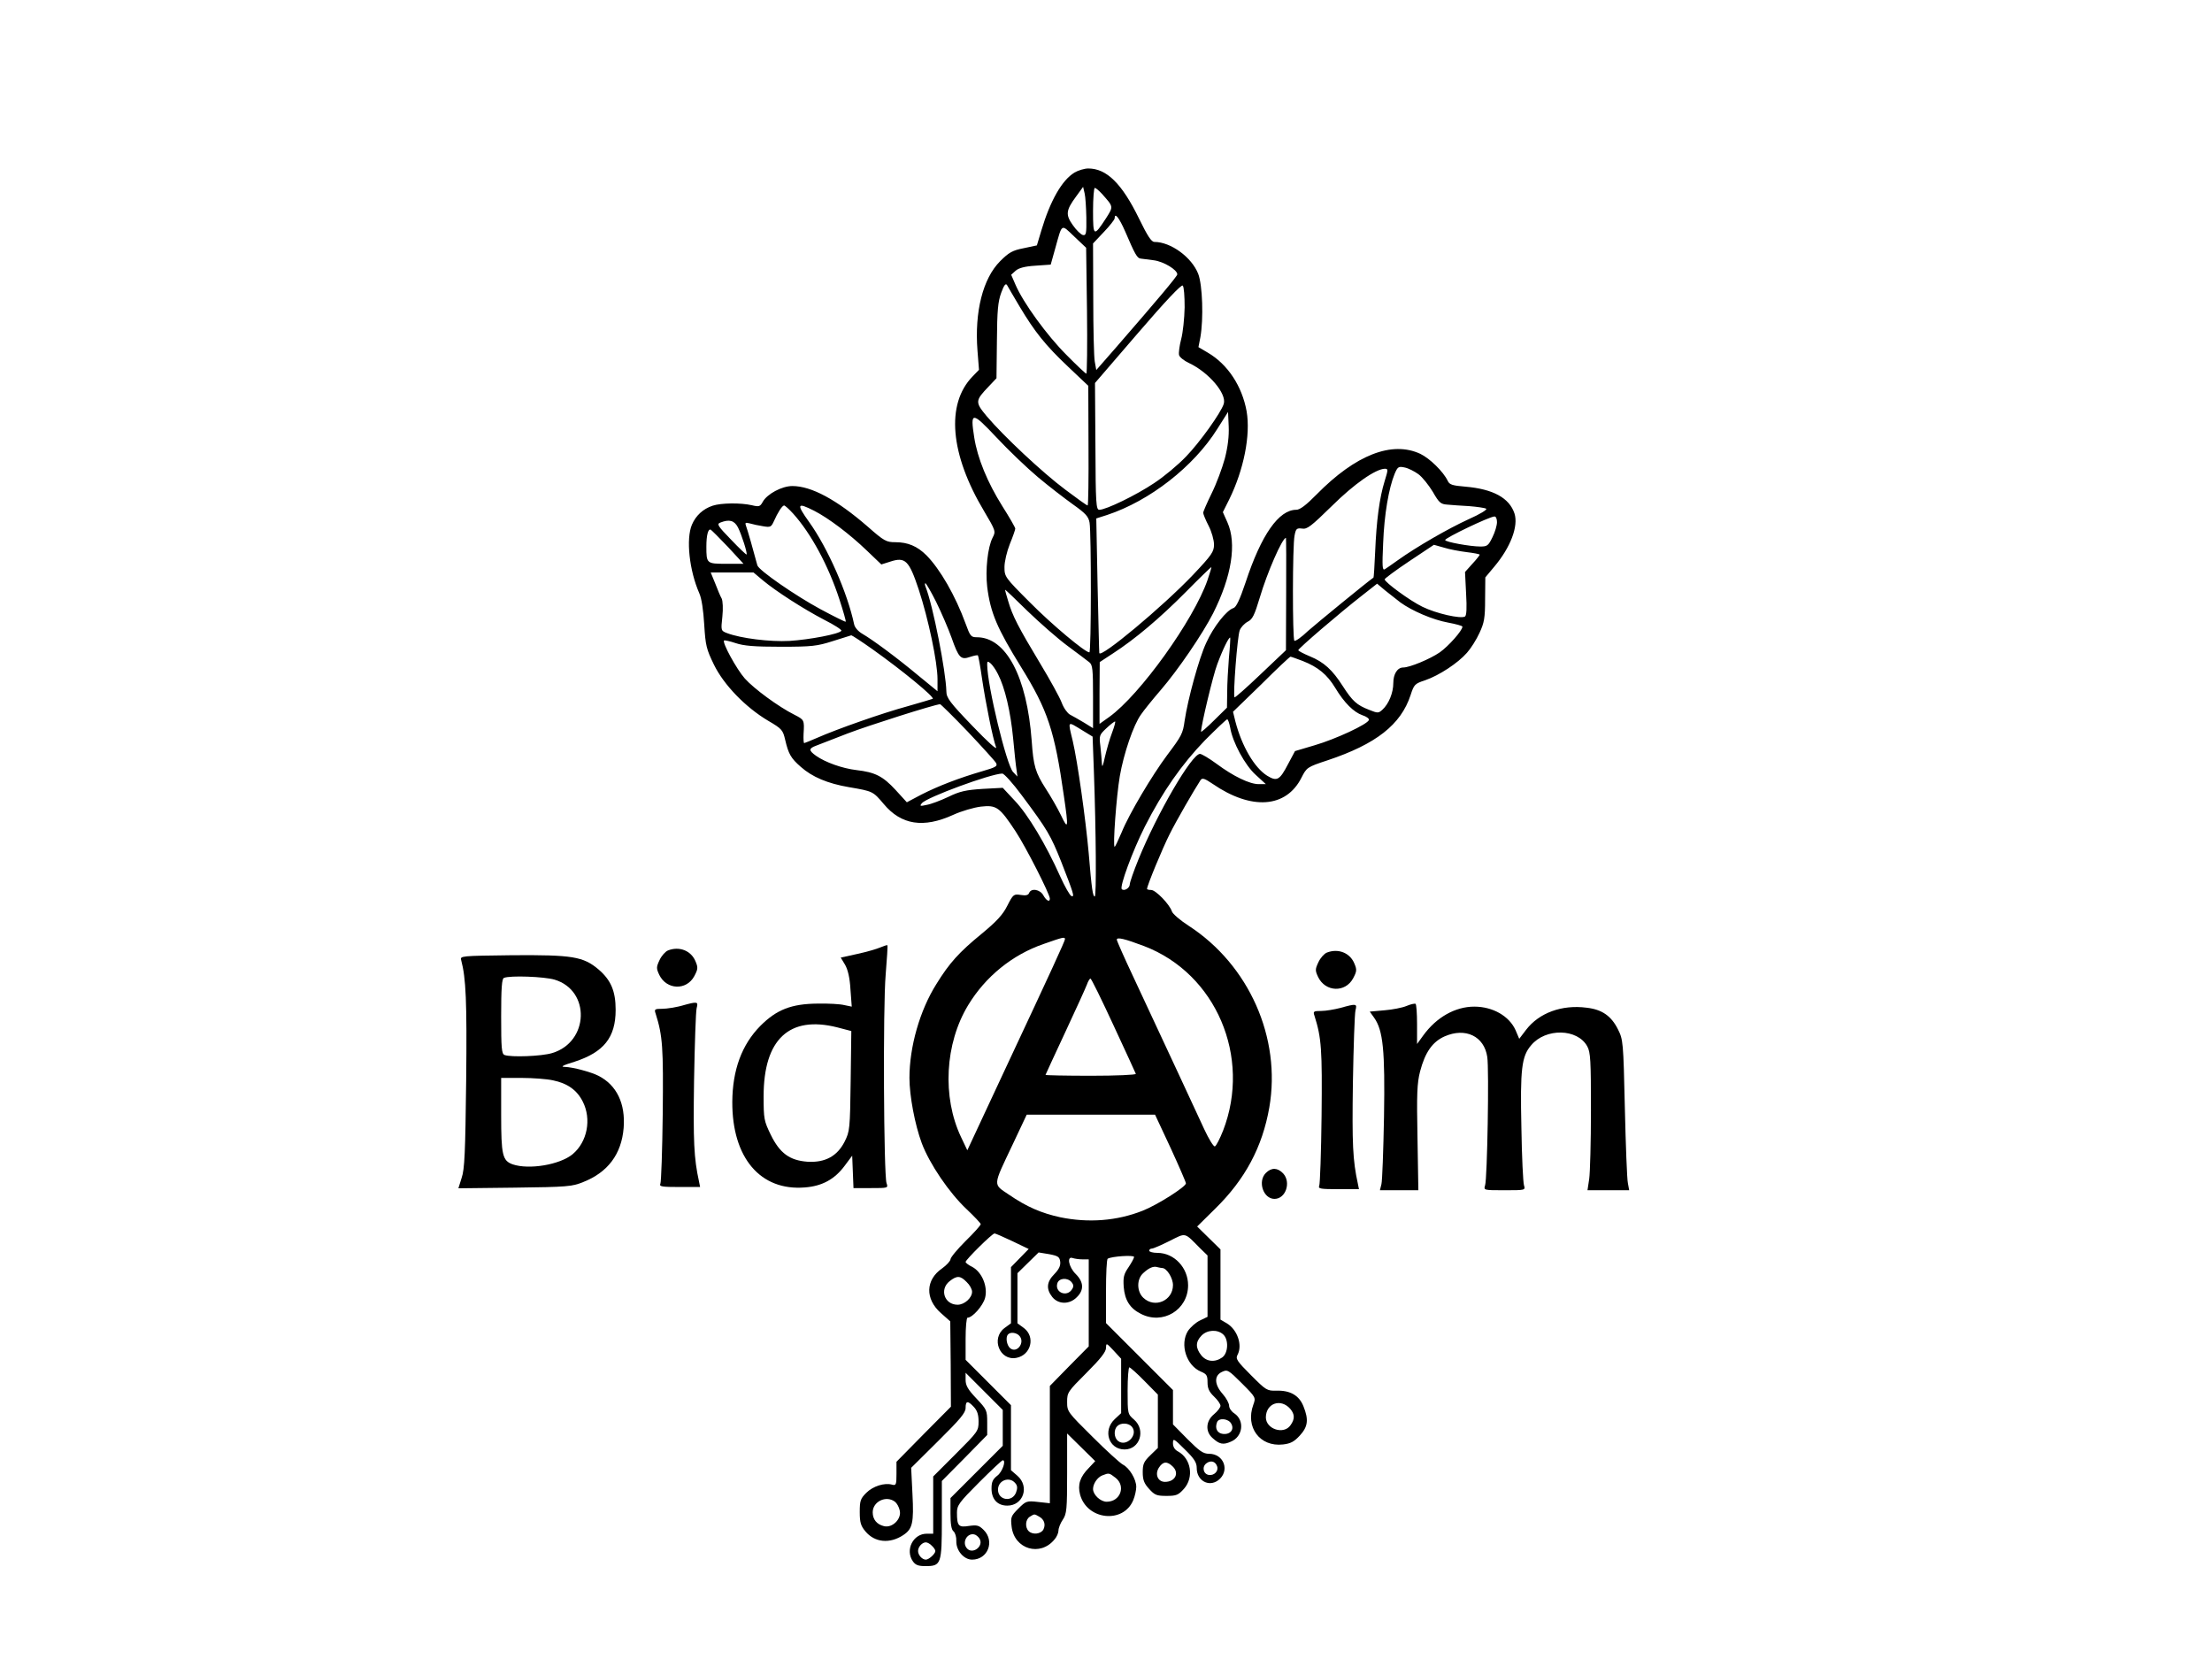 <?xml version="1.0" standalone="no"?>
<!DOCTYPE svg PUBLIC "-//W3C//DTD SVG 20010904//EN"
 "http://www.w3.org/TR/2001/REC-SVG-20010904/DTD/svg10.dtd">
<svg version="1.0" xmlns="http://www.w3.org/2000/svg"
 width="1024pt" height="768pt" viewBox="0 0 1024 768"
 preserveAspectRatio="xMidYMid meet">

<g transform="translate(0,768) scale(0.1,-0.1)"
fill="#000000" stroke="none">
<path d="M4974 6881 c-58 -35 -112 -130 -153 -267 l-21 -70 -61 -13 c-52 -10
-69 -20 -109 -60 -80 -80 -119 -234 -105 -414 l7 -89 -30 -31 c-124 -128 -104
-360 54 -624 54 -91 54 -93 39 -122 -23 -45 -34 -150 -25 -228 15 -120 46
-192 158 -373 122 -197 154 -292 197 -595 22 -149 20 -160 -13 -90 -16 33 -48
89 -71 124 -48 75 -57 105 -65 221 -22 298 -119 480 -254 480 -27 0 -31 5 -52
63 -47 129 -118 252 -181 316 -43 43 -87 61 -144 61 -42 0 -52 5 -128 72 -144
125 -261 188 -349 188 -49 0 -117 -37 -137 -73 -12 -22 -17 -24 -50 -16 -52
12 -142 11 -182 -2 -45 -15 -78 -46 -96 -88 -28 -66 -12 -212 34 -317 11 -24
19 -79 23 -146 6 -97 10 -113 45 -185 46 -94 146 -197 250 -259 65 -38 69 -43
80 -90 15 -64 26 -84 72 -124 53 -47 124 -77 223 -94 111 -19 111 -19 161 -78
81 -97 184 -113 322 -50 37 17 95 34 128 38 72 8 86 -2 160 -114 47 -71 159
-291 159 -312 0 -18 -16 -10 -30 15 -15 28 -57 35 -66 11 -4 -10 -15 -13 -39
-9 -32 5 -35 3 -62 -50 -21 -42 -50 -73 -119 -130 -105 -86 -149 -135 -209
-232 -77 -122 -125 -291 -125 -435 0 -82 25 -216 57 -302 36 -96 127 -230 208
-306 36 -34 65 -65 65 -69 0 -5 -31 -40 -70 -78 -38 -38 -70 -76 -70 -85 -1
-8 -18 -27 -39 -42 -77 -53 -79 -141 -6 -206 l44 -39 2 -197 1 -198 -126 -127
-126 -128 0 -55 c0 -51 -2 -56 -20 -51 -36 10 -89 -7 -120 -38 -27 -27 -30
-37 -30 -89 0 -48 5 -64 26 -89 43 -52 113 -59 176 -17 42 28 49 56 42 189
l-6 122 126 125 c101 100 126 130 126 152 0 34 10 35 38 5 16 -17 22 -36 22
-68 0 -43 -3 -47 -105 -149 l-105 -105 0 -132 0 -133 -30 0 c-63 0 -101 -75
-64 -128 12 -17 25 -22 58 -22 73 0 76 9 76 215 l0 179 105 106 105 107 0 58
c0 56 -2 60 -50 111 -39 41 -50 60 -50 86 l0 33 86 -86 86 -86 0 -83 0 -83
-121 -121 -121 -121 0 -71 c0 -49 4 -75 14 -83 8 -7 14 -27 13 -46 -1 -43 35
-85 73 -85 73 0 106 85 54 137 -22 22 -31 24 -68 19 -49 -8 -56 0 -56 62 0 33
10 47 102 139 57 57 106 103 110 103 17 0 -2 -55 -26 -72 -20 -16 -26 -28 -26
-59 0 -49 27 -79 73 -79 74 0 104 88 47 138 l-30 26 0 151 0 150 -105 105
-105 105 0 97 c0 54 4 98 9 98 23 0 71 55 81 91 14 52 -14 120 -59 144 -17 8
-31 19 -31 23 0 10 123 132 134 132 4 0 41 -16 83 -36 l75 -36 -41 -42 -41
-42 0 -130 0 -130 -30 -22 c-64 -48 -22 -153 55 -138 68 13 89 97 35 138 l-30
22 0 116 0 116 49 48 49 48 49 -8 c42 -8 48 -13 51 -35 2 -19 -6 -35 -27 -57
-36 -36 -39 -69 -10 -106 28 -35 80 -36 114 -1 34 33 32 70 -5 107 -33 32 -43
85 -14 74 9 -3 29 -6 45 -6 l29 0 0 -201 0 -202 -90 -91 -90 -92 0 -271 0
-272 -55 6 c-52 6 -56 4 -91 -31 -34 -34 -36 -40 -31 -83 12 -105 133 -141
199 -59 10 11 18 30 18 41 0 11 9 34 20 50 18 27 20 47 20 215 l0 184 65 -64
65 -64 -29 -31 c-42 -42 -53 -79 -41 -124 32 -118 200 -136 246 -26 8 19 14
47 14 62 0 35 -32 88 -62 103 -13 7 -76 64 -140 128 -116 115 -118 117 -118
162 0 44 3 48 90 135 65 65 90 97 90 115 1 24 1 24 35 -12 l35 -38 0 -126 0
-126 -30 -28 c-56 -53 -27 -140 46 -140 71 0 99 90 44 138 -30 26 -30 27 -30
134 0 60 4 108 8 108 4 0 36 -28 70 -63 l62 -63 0 -123 0 -124 -35 -34 c-30
-29 -35 -41 -35 -78 0 -35 6 -52 29 -77 26 -29 35 -33 81 -33 46 0 55 4 81 33
47 53 33 140 -28 173 -15 8 -23 21 -23 38 0 24 4 22 55 -29 44 -43 55 -61 55
-86 0 -58 55 -89 99 -57 56 42 28 123 -42 123 -27 0 -44 12 -100 68 l-67 68 0
79 0 80 -155 155 -155 155 0 147 c0 81 3 149 8 151 18 11 122 18 122 8 0 -5
-12 -27 -26 -48 -22 -32 -25 -46 -22 -91 5 -61 29 -99 79 -124 102 -53 219 18
219 132 0 82 -65 150 -142 150 -21 0 -38 5 -38 10 0 6 6 10 13 10 6 0 43 16
81 35 78 39 67 42 142 -34 l34 -33 0 -142 0 -142 -35 -17 c-19 -9 -44 -31 -56
-49 -38 -62 -7 -160 61 -188 26 -11 30 -18 30 -49 0 -28 7 -44 30 -66 17 -16
30 -35 30 -43 0 -7 -13 -25 -30 -39 -38 -31 -41 -80 -7 -110 32 -29 49 -33 85
-17 56 23 65 98 16 131 -13 8 -24 24 -24 35 0 11 -13 36 -30 55 -39 44 -40 85
-3 102 25 12 30 9 92 -53 65 -65 65 -66 53 -99 -38 -104 30 -196 137 -184 36
4 52 13 78 41 38 41 42 74 17 136 -20 50 -61 74 -125 72 -44 -1 -48 2 -118 72
-65 65 -72 76 -62 94 24 45 -1 117 -50 146 l-29 17 0 162 0 163 -54 53 -54 53
83 82 c139 136 219 286 251 469 56 322 -94 660 -373 841 -39 25 -75 56 -78 67
-11 33 -75 99 -96 99 -11 0 -19 2 -19 5 0 15 72 189 104 252 30 61 114 206
144 252 8 11 19 7 56 -18 179 -123 340 -112 411 29 24 47 26 49 120 80 225 75
340 165 385 302 16 49 19 53 68 69 64 22 151 79 193 127 18 20 44 61 58 92 22
47 26 69 26 156 l1 101 41 49 c76 90 113 188 94 247 -24 72 -99 113 -227 124
-60 5 -74 9 -82 27 -20 42 -83 104 -127 125 -131 61 -299 -4 -480 -188 -48
-49 -77 -71 -94 -71 -81 0 -162 -115 -235 -337 -27 -80 -43 -114 -56 -118 -32
-10 -92 -86 -126 -161 -33 -70 -85 -260 -100 -361 -8 -59 -14 -70 -81 -159
-70 -94 -176 -272 -210 -356 -16 -37 -30 -68 -33 -68 -9 0 8 234 24 327 18
104 63 237 98 285 12 18 53 69 91 113 81 94 194 260 243 356 86 171 110 323
66 421 l-21 47 29 58 c68 138 100 299 81 409 -21 116 -87 217 -179 271 l-44
26 9 46 c15 85 10 241 -10 293 -30 77 -127 148 -203 148 -14 0 -32 28 -71 108
-79 162 -150 232 -235 232 -18 0 -47 -9 -64 -19z m55 -209 c1 -74 -1 -83 -16
-80 -9 2 -30 22 -46 45 -35 49 -33 69 15 134 l32 44 7 -30 c4 -16 7 -67 8
-113z m72 111 c54 -61 54 -58 20 -112 -58 -89 -61 -87 -61 33 0 58 4 106 8
106 5 0 19 -12 33 -27z m108 -175 c45 -105 55 -123 71 -125 8 -1 36 -5 62 -8
45 -6 108 -44 108 -65 0 -9 -93 -119 -284 -339 l-91 -104 -7 39 c-4 21 -7 153
-7 293 l-1 254 50 53 c28 29 50 58 50 63 0 30 21 3 49 -61z m-177 -366 c2
-161 0 -292 -3 -292 -3 0 -45 39 -93 88 -89 89 -199 240 -235 324 l-20 46 21
19 c14 12 41 20 91 23 l71 5 21 75 c33 118 26 114 88 55 l55 -52 4 -291z
m-312 19 c70 -117 119 -179 226 -280 l92 -87 1 -277 c1 -152 -1 -277 -4 -277
-4 0 -50 33 -103 73 -106 79 -287 249 -364 340 -55 66 -54 72 10 139 l35 37 2
173 c1 141 5 182 20 223 13 36 21 45 27 35 4 -8 31 -53 58 -99z m764 -4 c-1
-51 -8 -117 -16 -147 -8 -30 -12 -63 -10 -73 2 -10 23 -27 47 -38 91 -43 175
-142 160 -189 -13 -41 -111 -178 -174 -243 -36 -38 -103 -94 -149 -124 -82
-55 -222 -123 -253 -123 -15 0 -17 30 -18 293 l-2 294 198 230 c128 149 202
227 208 221 6 -5 9 -50 9 -101z m186 -700 c-12 -44 -39 -117 -61 -161 -21 -43
-39 -84 -39 -90 0 -6 11 -33 25 -60 14 -27 25 -66 25 -87 0 -33 -10 -48 -97
-140 -141 -148 -430 -389 -434 -362 -1 4 -4 146 -8 316 l-6 307 50 16 c197 65
401 224 510 398 l50 79 3 -67 c2 -45 -4 -95 -18 -149z m-865 -86 c50 -42 123
-98 162 -126 59 -42 72 -56 77 -85 8 -48 8 -600 -1 -600 -20 0 -174 129 -275
231 -116 116 -118 119 -118 164 0 25 11 72 25 107 14 34 25 66 25 71 0 5 -27
52 -60 104 -69 110 -115 222 -130 318 -19 121 -11 121 103 0 55 -59 142 -142
192 -184z m1761 14 c19 -14 48 -51 67 -82 29 -51 37 -57 67 -59 19 -2 65 -5
101 -7 37 -3 72 -8 79 -12 6 -4 -28 -25 -82 -49 -92 -42 -240 -127 -328 -190
-25 -18 -51 -36 -59 -41 -12 -7 -13 12 -8 121 5 132 26 254 53 320 14 33 18
36 46 30 17 -3 46 -18 64 -31z m-156 -32 c-24 -77 -38 -183 -44 -327 -3 -65
-6 -119 -8 -120 -29 -20 -261 -210 -303 -247 -30 -29 -59 -49 -63 -45 -9 10
-9 442 1 487 6 32 10 35 35 32 23 -4 42 11 137 104 104 103 203 172 246 173
16 0 15 -5 -1 -57z m-2738 -151 c82 -91 163 -240 214 -397 18 -55 31 -101 29
-103 -1 -2 -54 24 -117 58 -115 62 -286 180 -292 203 -18 68 -46 166 -52 181
-6 17 -4 18 17 13 13 -4 41 -10 61 -13 34 -6 38 -4 50 22 18 41 39 74 48 74 4
0 23 -17 42 -38z m96 14 c67 -34 166 -109 244 -184 l68 -65 41 13 c70 23 87 6
132 -129 45 -137 87 -337 87 -415 l0 -56 -88 72 c-97 81 -210 165 -260 194
-19 11 -35 29 -38 44 -31 146 -122 353 -208 473 -60 84 -57 93 22 53z m3162
-53 c0 -15 -9 -46 -21 -70 -19 -39 -24 -43 -56 -43 -46 0 -163 21 -163 30 0
10 204 108 228 109 7 1 12 -11 12 -26z m-3514 -24 c17 -33 45 -121 40 -126 -1
-2 -34 29 -72 69 -62 64 -67 72 -49 79 41 16 64 10 81 -22z m-46 -91 l72 -78
-80 0 c-91 0 -92 1 -92 80 0 52 8 83 20 78 4 -2 40 -38 80 -80z m2584 -218
l-1 -260 -117 -111 c-64 -61 -119 -110 -121 -107 -8 7 13 283 24 310 5 14 22
32 37 40 22 11 31 29 56 112 34 115 104 276 121 276 1 0 2 -117 1 -260z m836
194 c33 -4 60 -9 60 -12 0 -2 -15 -22 -34 -42 l-34 -38 5 -100 c4 -68 2 -101
-5 -106 -20 -12 -134 14 -197 45 -58 28 -175 114 -175 127 0 4 51 42 114 84
l114 76 46 -13 c25 -8 73 -17 106 -21z m-1200 -129 c-64 -185 -312 -531 -455
-634 l-45 -32 0 143 1 143 61 40 c102 66 216 162 338 285 63 64 116 115 118
115 1 -1 -7 -28 -18 -60z m-2058 -2 c60 -50 187 -132 285 -183 46 -23 81 -46
78 -50 -9 -15 -147 -41 -240 -47 -90 -5 -226 12 -289 36 -29 11 -29 12 -22 76
4 38 2 73 -3 84 -6 10 -19 41 -30 70 l-21 51 99 0 99 0 44 -37z m802 -100 c24
-49 56 -123 71 -165 33 -94 43 -104 86 -89 18 6 34 9 36 7 2 -2 11 -50 19
-107 17 -114 50 -278 65 -318 6 -16 -38 24 -110 99 -104 108 -120 130 -120
159 -2 92 -62 398 -96 484 -4 9 -4 17 -1 17 3 0 26 -39 50 -87z m2149 -2 c54
-39 149 -80 220 -93 37 -7 67 -15 67 -19 0 -18 -65 -91 -105 -119 -45 -31
-139 -70 -169 -70 -27 0 -46 -30 -46 -72 0 -45 -21 -97 -51 -124 -18 -16 -21
-16 -61 0 -57 22 -77 40 -122 110 -48 75 -87 111 -153 138 -29 12 -53 25 -53
28 0 8 190 171 295 253 l70 55 38 -32 c21 -17 53 -42 70 -55z m-1726 -40 c56
-54 139 -127 185 -161 46 -34 91 -68 101 -76 15 -12 17 -33 17 -159 l0 -146
-42 26 c-24 14 -53 31 -65 37 -11 6 -29 30 -38 55 -9 24 -54 106 -100 182
-101 168 -128 220 -148 289 -9 28 -15 52 -14 52 2 0 48 -44 104 -99z m-716
-178 c135 -96 286 -220 277 -228 -1 -1 -53 -16 -115 -34 -118 -32 -328 -106
-421 -147 -30 -13 -57 -24 -59 -24 -3 0 -4 19 -3 43 4 64 3 65 -42 88 -74 37
-188 121 -230 168 -38 43 -106 167 -96 176 2 2 26 -3 53 -12 38 -13 88 -17
210 -17 144 0 168 3 240 26 44 14 83 26 86 27 3 0 48 -29 100 -66z m1648 -38
c-4 -49 -8 -122 -8 -160 l-1 -71 -60 -59 c-33 -33 -60 -56 -60 -52 0 28 56
263 75 312 25 68 55 129 60 123 1 -1 -1 -43 -6 -93z m342 -15 c71 -28 113 -63
150 -124 42 -70 86 -113 126 -127 19 -6 32 -16 30 -22 -6 -20 -155 -89 -251
-117 l-91 -27 -31 -58 c-40 -77 -52 -84 -98 -56 -59 37 -117 136 -147 251
l-11 45 131 127 c71 71 132 128 135 128 3 0 28 -9 57 -20z m-1411 -61 c32 -62
58 -172 70 -296 6 -65 13 -131 16 -148 l4 -30 -20 21 c-30 30 -120 402 -120
498 0 16 2 16 16 5 8 -7 24 -29 34 -50z m-140 -266 c67 -71 126 -136 131 -145
8 -15 -1 -20 -63 -38 -110 -32 -205 -69 -282 -108 l-68 -36 -52 57 c-59 64
-95 82 -181 92 -67 8 -144 36 -187 66 -35 25 -35 34 0 47 15 6 81 31 147 57
97 37 399 133 427 135 3 0 61 -57 128 -127z m1215 18 c11 -67 68 -173 118
-218 l47 -43 -33 0 c-42 0 -117 36 -195 94 -34 25 -69 46 -77 46 -38 0 -199
-277 -285 -489 -22 -54 -40 -106 -40 -115 0 -17 -26 -33 -37 -22 -11 11 50
177 107 290 82 161 170 287 278 399 53 53 99 97 103 97 4 0 10 -18 14 -39z
m-547 -23 c-11 -28 -25 -79 -33 -112 -9 -42 -13 -52 -14 -31 -1 17 -4 53 -7
81 -6 48 -5 52 27 82 19 18 37 32 41 32 3 0 -3 -23 -14 -52z m-139 12 l49 -30
6 -163 c10 -276 12 -577 4 -577 -9 0 -14 31 -28 200 -14 157 -52 427 -74 520
-23 96 -26 92 43 50z m-278 -303 c118 -158 133 -184 182 -307 57 -146 63 -164
47 -158 -7 2 -31 44 -53 93 -65 145 -148 284 -209 348 l-56 60 -94 -5 c-76 -5
-105 -11 -158 -37 -36 -17 -81 -34 -100 -37 -31 -7 -34 -6 -22 8 22 27 318
136 372 137 8 0 49 -45 91 -102z m199 -665 c0 -8 -67 -154 -270 -587 -54 -115
-117 -250 -140 -300 l-42 -90 -29 61 c-88 185 -75 433 33 611 80 132 204 233
349 283 91 32 99 34 99 22z m367 -32 c332 -127 497 -513 365 -854 -15 -38 -32
-71 -38 -73 -6 -2 -28 34 -49 79 -36 79 -172 370 -331 711 -41 87 -74 162 -74
167 0 13 37 4 127 -30z m-142 -367 c55 -119 102 -220 103 -224 2 -5 -91 -9
-207 -9 -116 0 -211 2 -211 4 0 1 41 90 91 197 50 107 95 206 101 222 5 15 13
27 16 27 4 0 52 -98 107 -217z m264 -567 c39 -85 71 -159 71 -164 0 -16 -134
-101 -201 -127 -119 -47 -250 -57 -381 -30 -87 19 -155 48 -238 105 -74 50
-75 36 17 230 l66 140 297 0 297 0 72 -154z m-39 -556 c21 0 50 -46 50 -79 0
-72 -84 -109 -137 -59 -31 29 -32 87 0 115 26 24 47 33 65 27 8 -2 18 -4 22
-4z m-905 -65 c14 -13 25 -33 25 -45 0 -28 -35 -60 -67 -60 -61 0 -85 71 -37
109 34 27 50 26 79 -4z m486 -1 c9 -11 10 -20 2 -32 -24 -39 -82 -15 -68 28 8
24 47 27 66 4z m701 -241 c27 -24 24 -87 -4 -107 -34 -24 -73 -20 -97 10 -27
34 -27 62 1 91 26 27 73 30 100 6z m-942 -8 c26 -31 -13 -82 -44 -56 -16 14
-22 52 -9 64 11 12 40 8 53 -8z m1253 -337 c21 -25 22 -47 1 -76 -31 -45 -114
-18 -114 37 1 65 69 89 113 39z m-273 -69 c15 -27 -5 -51 -39 -47 -26 3 -38
26 -27 54 8 22 54 17 66 -7z m-460 -14 c31 -38 -27 -96 -65 -65 -18 15 -20 51
-3 68 17 17 53 15 68 -3z m394 -182 c9 -22 -13 -45 -38 -41 -26 4 -33 38 -11
54 20 15 41 9 49 -13z m-204 -3 c30 -30 10 -70 -37 -70 -33 0 -48 35 -28 66
19 29 38 31 65 4z m-266 -51 c49 -38 23 -111 -41 -111 -28 0 -63 32 -63 59 0
24 20 54 43 63 31 12 31 12 61 -11z m-464 -25 c10 -11 11 -23 4 -42 -17 -48
-84 -38 -84 12 0 43 53 63 80 30z m-557 -86 c9 -7 19 -25 22 -40 10 -39 -34
-83 -73 -73 -33 8 -52 31 -52 64 0 50 62 80 103 49z m666 -68 c25 -13 33 -37
21 -61 -12 -21 -50 -25 -68 -7 -18 18 -15 55 6 67 21 13 20 13 41 1z m-275
-102 c23 -37 -35 -78 -60 -43 -20 27 3 68 35 62 8 -1 19 -10 25 -19z m-220
-34 c9 -8 16 -19 16 -24 0 -13 -30 -40 -44 -40 -17 0 -36 21 -36 40 0 19 19
40 36 40 7 0 20 -7 28 -16z"/>
<path d="M4075 3294 c-16 -7 -64 -21 -106 -30 l-77 -17 20 -33 c13 -23 22 -60
25 -114 l6 -80 -34 7 c-19 5 -74 8 -124 7 -122 -1 -190 -28 -265 -103 -86 -87
-129 -204 -130 -352 -1 -259 130 -413 336 -396 80 6 138 38 184 100 l35 47 3
-75 3 -75 81 0 c79 0 80 0 72 23 -13 38 -17 818 -4 965 6 74 10 135 8 136 -2
2 -16 -3 -33 -10z m-199 -370 l65 -17 -3 -231 c-3 -223 -4 -233 -28 -281 -34
-67 -90 -98 -172 -93 -82 6 -128 39 -170 125 -31 64 -33 73 -33 178 0 264 119
375 341 319z"/>
<path d="M3092 3280 c-12 -5 -30 -25 -39 -45 -15 -32 -15 -38 -1 -68 34 -70
126 -73 162 -6 17 32 18 40 6 68 -20 50 -75 72 -128 51z"/>
<path d="M6142 3270 c-12 -5 -30 -25 -39 -45 -15 -32 -15 -38 -1 -68 34 -70
126 -73 162 -6 17 32 18 40 6 68 -20 50 -75 72 -128 51z"/>
<path d="M2135 3235 c22 -83 27 -188 23 -559 -4 -331 -7 -409 -21 -449 l-15
-48 261 3 c242 3 266 5 317 26 114 45 177 129 187 250 9 113 -32 199 -117 242
-33 17 -118 40 -155 41 -22 0 -11 7 45 24 135 44 190 112 190 240 0 87 -22
138 -79 187 -71 60 -121 68 -400 66 -237 -3 -242 -3 -236 -23z m432 -90 c168
-50 160 -289 -11 -340 -49 -15 -190 -20 -220 -9 -14 5 -16 31 -16 179 0 129 3
175 13 178 28 12 186 6 234 -8z m-8 -466 c68 -14 112 -45 139 -99 41 -81 21
-186 -47 -243 -59 -49 -202 -73 -278 -47 -47 17 -53 43 -53 230 l0 170 95 0
c51 0 117 -5 144 -11z"/>
<path d="M3155 3024 c-27 -7 -67 -14 -89 -14 -35 0 -38 -2 -31 -22 33 -104 36
-157 33 -463 -2 -170 -7 -317 -11 -325 -6 -13 7 -15 89 -15 l95 0 -5 25 c-24
110 -27 184 -23 468 3 169 8 319 12 335 8 31 5 32 -70 11z"/>
<path d="M6511 3023 c-19 -8 -65 -17 -102 -20 l-68 -6 20 -28 c42 -59 51 -151
46 -459 -3 -157 -8 -297 -12 -312 l-7 -28 89 0 89 0 -4 243 c-4 202 -2 253 12
307 23 88 57 137 113 162 97 43 184 1 198 -95 9 -57 0 -565 -10 -594 -7 -23
-7 -23 90 -23 96 0 97 0 90 23 -4 12 -10 132 -12 267 -6 271 1 330 45 381 67
81 215 78 260 -5 15 -27 17 -65 17 -296 0 -146 -4 -289 -8 -317 l-8 -53 97 0
96 0 -6 33 c-4 17 -10 174 -14 347 -7 308 -8 317 -32 365 -31 62 -74 92 -145
100 -115 15 -220 -24 -280 -102 l-32 -42 -17 40 c-29 65 -105 109 -191 109
-88 0 -175 -49 -236 -133 l-29 -40 0 91 c0 50 -3 93 -7 95 -5 2 -23 -2 -42
-10z"/>
<path d="M6205 3014 c-27 -7 -67 -14 -89 -14 -35 0 -38 -2 -31 -22 33 -104 36
-157 33 -463 -2 -170 -7 -317 -11 -325 -6 -13 7 -15 89 -15 l95 0 -5 25 c-24
110 -27 184 -23 468 3 169 8 319 12 335 8 31 5 32 -70 11z"/>
<path d="M5860 2250 c-39 -39 -12 -120 40 -120 52 0 78 77 40 118 -26 27 -54
28 -80 2z"/>
</g>
</svg>
